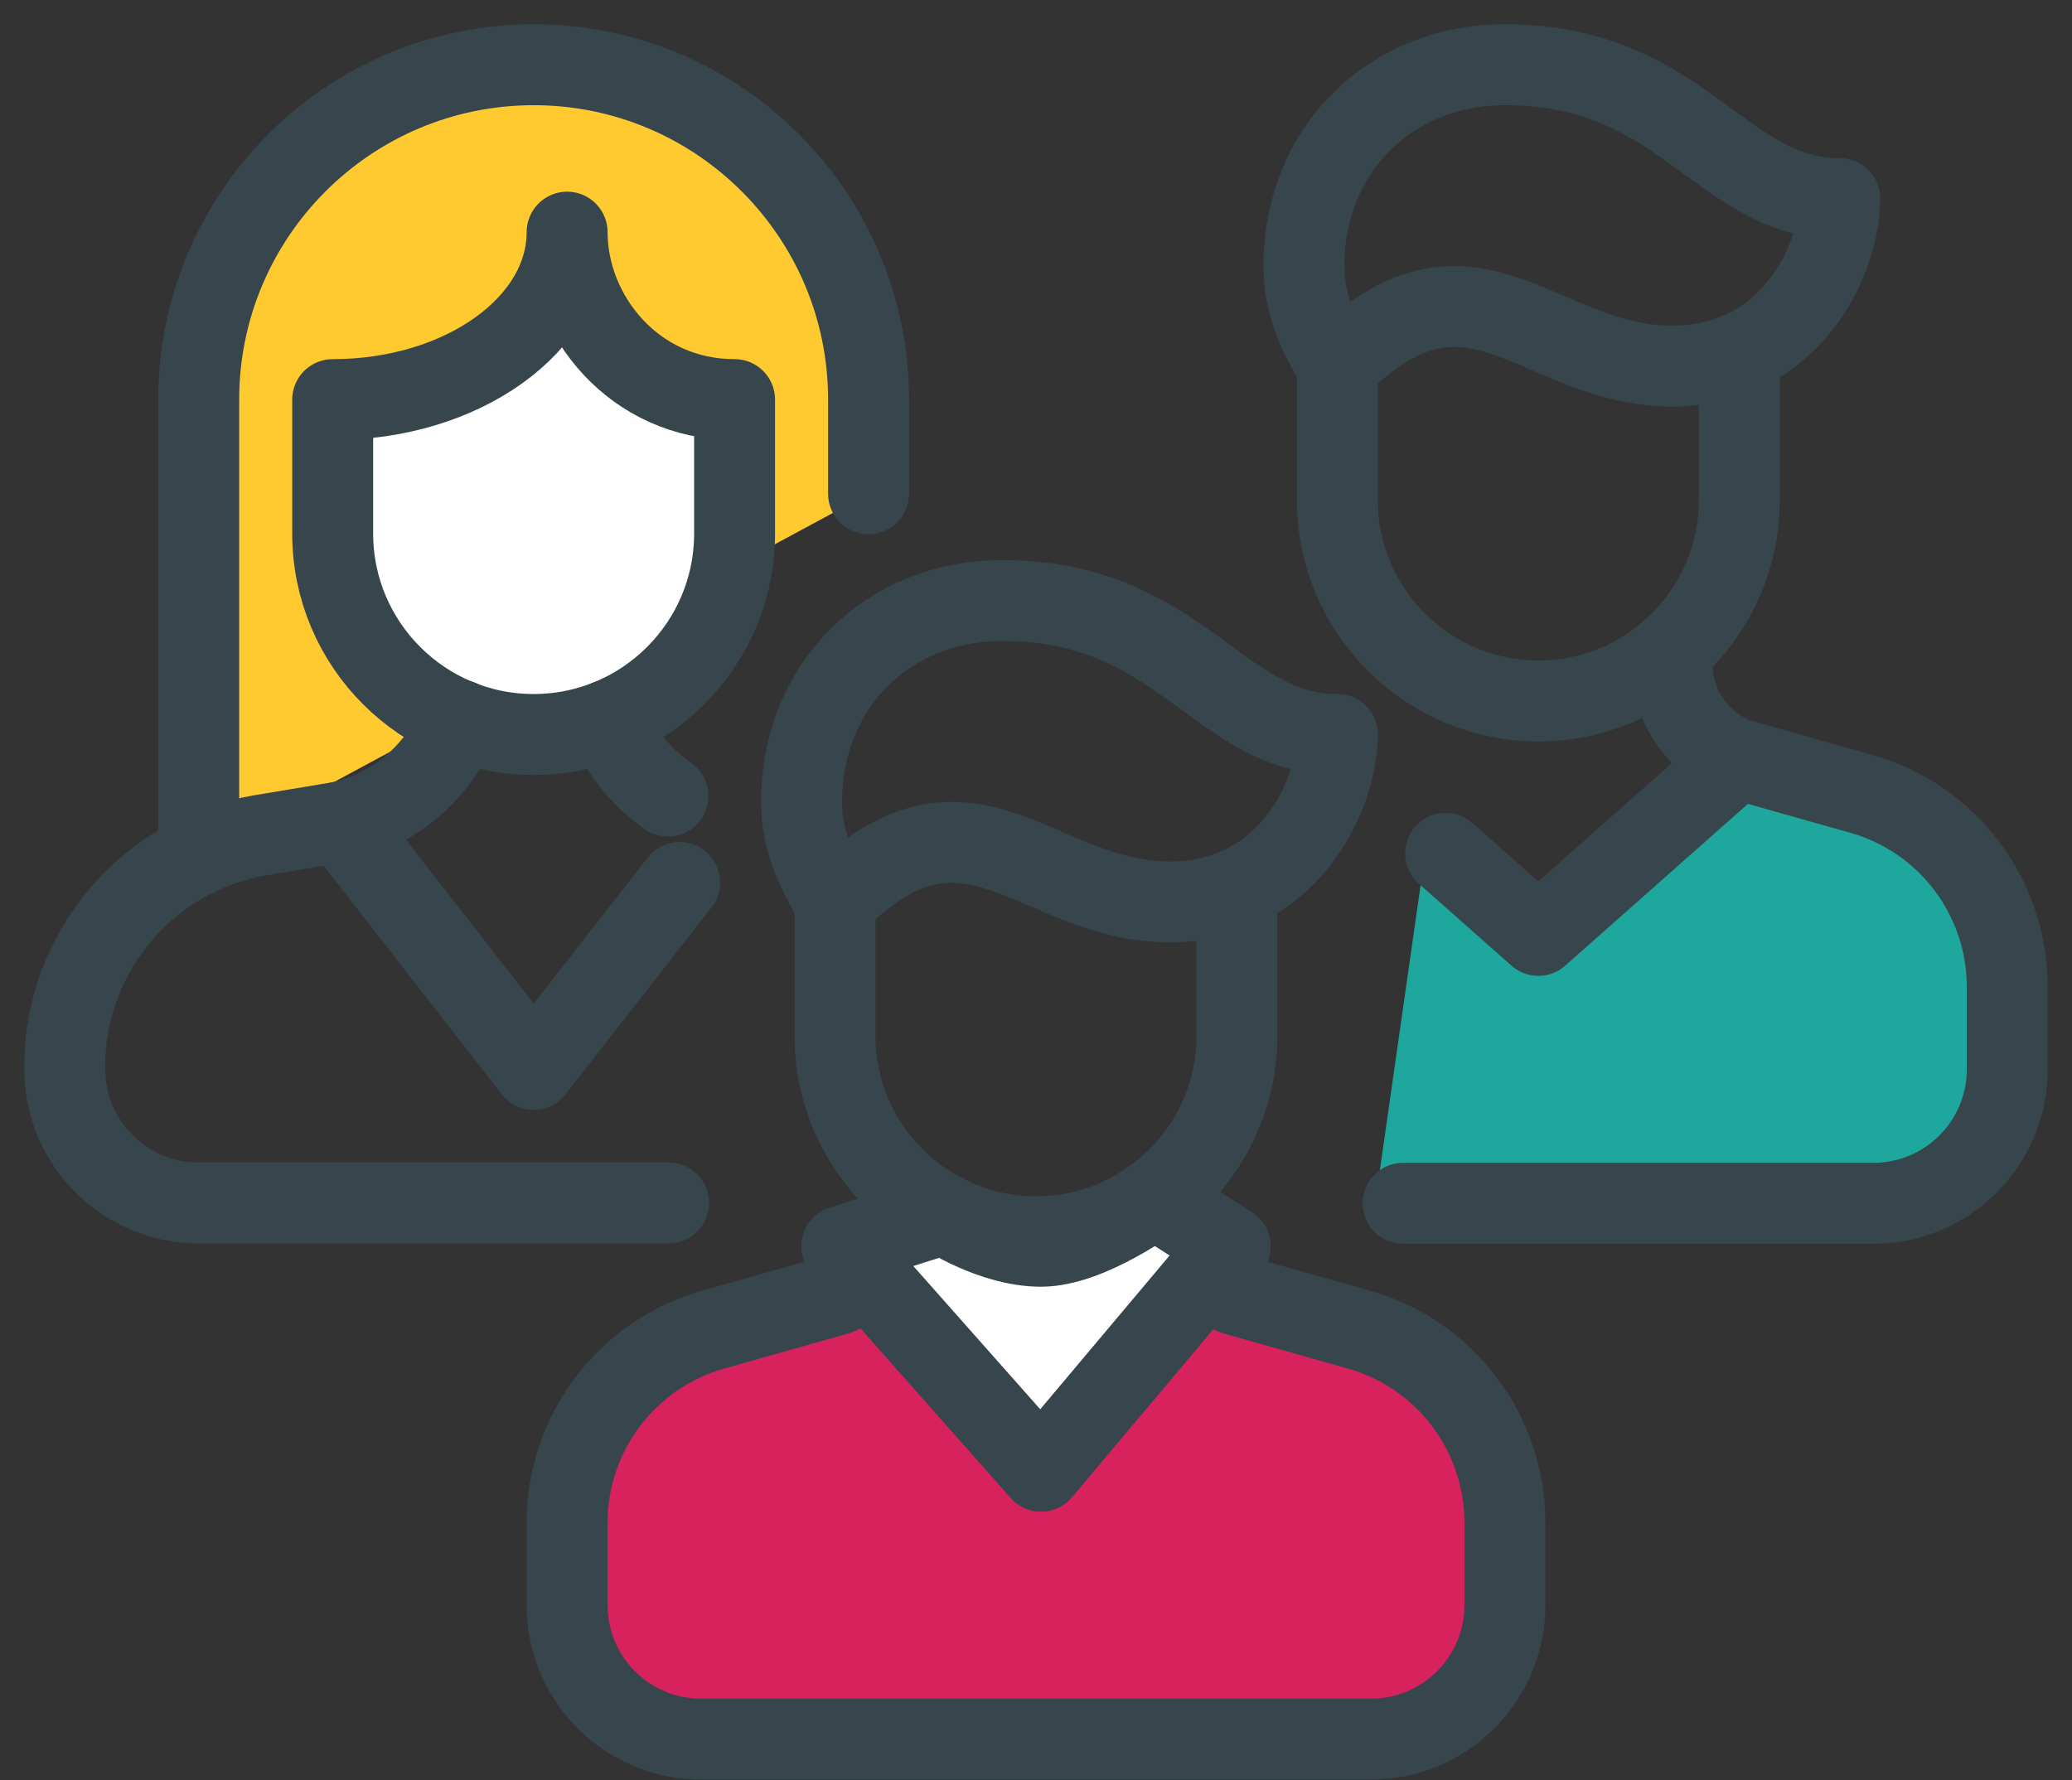 <svg width="64" height="55" viewBox="0 0 64 55" fill="none" xmlns="http://www.w3.org/2000/svg">
<rect x="0" y="0" width="64" height="55" fill="#333333" stroke="none"/>
<path d="M58 37H42.5L44 26.5L47 29L53 24L58.5 25C59.5 26.167 61.5 29.3 61.5 32.5C61.5 35.7 59.167 36.833 58 37Z" fill="#1DA79D"/>
<path d="M25.793 27.862C25.214 26.9 24.759 25.969 24.759 24.759C24.759 21.2 27.407 18.552 30.966 18.552C36.479 18.552 37.628 22.69 41.31 22.69C41.31 24.531 39.821 27.862 36.138 27.862C32 27.862 29.931 23.724 25.793 27.862Z" stroke="#37464C" stroke-width="2.5" stroke-linecap="round" stroke-linejoin="round"/>
<path d="M25.845 39.997C27.055 39.542 27.862 38.383 27.862 37.09C31.352 40.363 34.833 38.454 36.138 37.09C36.138 38.383 36.945 39.542 38.155 39.997L41.962 41.073C44.631 41.818 46.483 44.259 46.483 47.042V49.587C46.483 51.873 44.631 53.725 42.345 53.725H21.655C19.369 53.725 17.517 51.873 17.517 49.587V47.042C17.517 44.27 19.359 41.828 22.038 41.073L25.845 39.997Z" fill="#D7225E" stroke="#37464C" stroke-width="2.5" stroke-linecap="round" stroke-linejoin="round"/>
<path d="M25.793 27.862V32C25.793 35.424 28.576 38.207 32 38.207C35.424 38.207 38.207 35.424 38.207 32V27.448" stroke="#37464C" stroke-width="2.5" stroke-linecap="round" stroke-linejoin="round"/>
<path d="M26.828 15.252V12.345C26.828 6.634 22.193 2 16.483 2C10.772 2 6.138 6.634 6.138 12.345V26.414" fill="#FECA30"/>
<path d="M26.828 15.252V12.345C26.828 6.634 22.193 2 16.483 2C10.772 2 6.138 6.634 6.138 12.345V26.414" stroke="#37464C" stroke-width="2.5" stroke-linecap="round" stroke-linejoin="round"/>
<path d="M41.31 11.31C40.731 10.348 40.276 9.417 40.276 8.207C40.276 4.648 42.924 2 46.483 2C51.997 2 53.145 6.138 56.828 6.138C56.828 7.979 55.338 11.31 51.655 11.31C47.517 11.31 45.448 7.172 41.31 11.31Z" stroke="#37464C" stroke-width="2.5" stroke-linecap="round" stroke-linejoin="round"/>
<path d="M41.31 11.31V15.448C41.31 18.872 44.093 21.655 47.517 21.655C50.941 21.655 53.724 18.872 53.724 15.448V10.896" stroke="#37464C" stroke-width="2.5" stroke-linecap="round" stroke-linejoin="round"/>
<path d="M10.276 12.345V16.483C10.276 19.907 13.059 22.69 16.483 22.69C19.907 22.69 22.69 19.907 22.69 16.483V12.345C19.586 12.345 17.517 9.748 17.517 7.172C17.517 10.027 14.279 12.345 10.276 12.345Z" fill="white" stroke="#37464C" stroke-width="2.5" stroke-linecap="round" stroke-linejoin="round"/>
<path d="M43.338 37.173H57.862C60.148 37.173 62 35.321 62 33.035V30.49C62 27.707 60.148 25.266 57.479 24.521L53.672 23.445C52.462 22.99 51.655 21.831 51.655 20.538V20.062" stroke="#37464C" stroke-width="2.5" stroke-linecap="round" stroke-linejoin="round"/>
<path d="M14.197 22.245C13.566 23.828 12.2 25.017 10.524 25.39L8.041 25.804C4.555 26.393 2 29.414 2 32.942V33.024C2 35.311 3.852 37.162 6.138 37.162H20.652" stroke="#37464C" stroke-width="2.5" stroke-linecap="round" stroke-linejoin="round"/>
<path d="M20.631 24.593C19.803 24.014 19.152 23.207 18.769 22.255" stroke="#37464C" stroke-width="2.5" stroke-linecap="round" stroke-linejoin="round"/>
<path d="M44.652 26.363L47.517 28.897L53.672 23.445" stroke="#37464C" stroke-width="2.5" stroke-linecap="round" stroke-linejoin="round"/>
<path d="M10.524 25.39L16.483 33.035L20.993 27.262" stroke="#37464C" stroke-width="2.5" stroke-linecap="round" stroke-linejoin="round"/>
<path d="M38 38.5L32.155 45.449L26 38.5" fill="white"/>
<path d="M38 38.5L32.155 45.449L26 38.5L29.155 37.5C29.155 37.5 30.655 38.5 32.155 38.5C33.655 38.5 35.655 37 35.655 37L38 38.5Z" stroke="#37464C" stroke-width="2.5" stroke-linecap="round" stroke-linejoin="round"/>
</svg>
